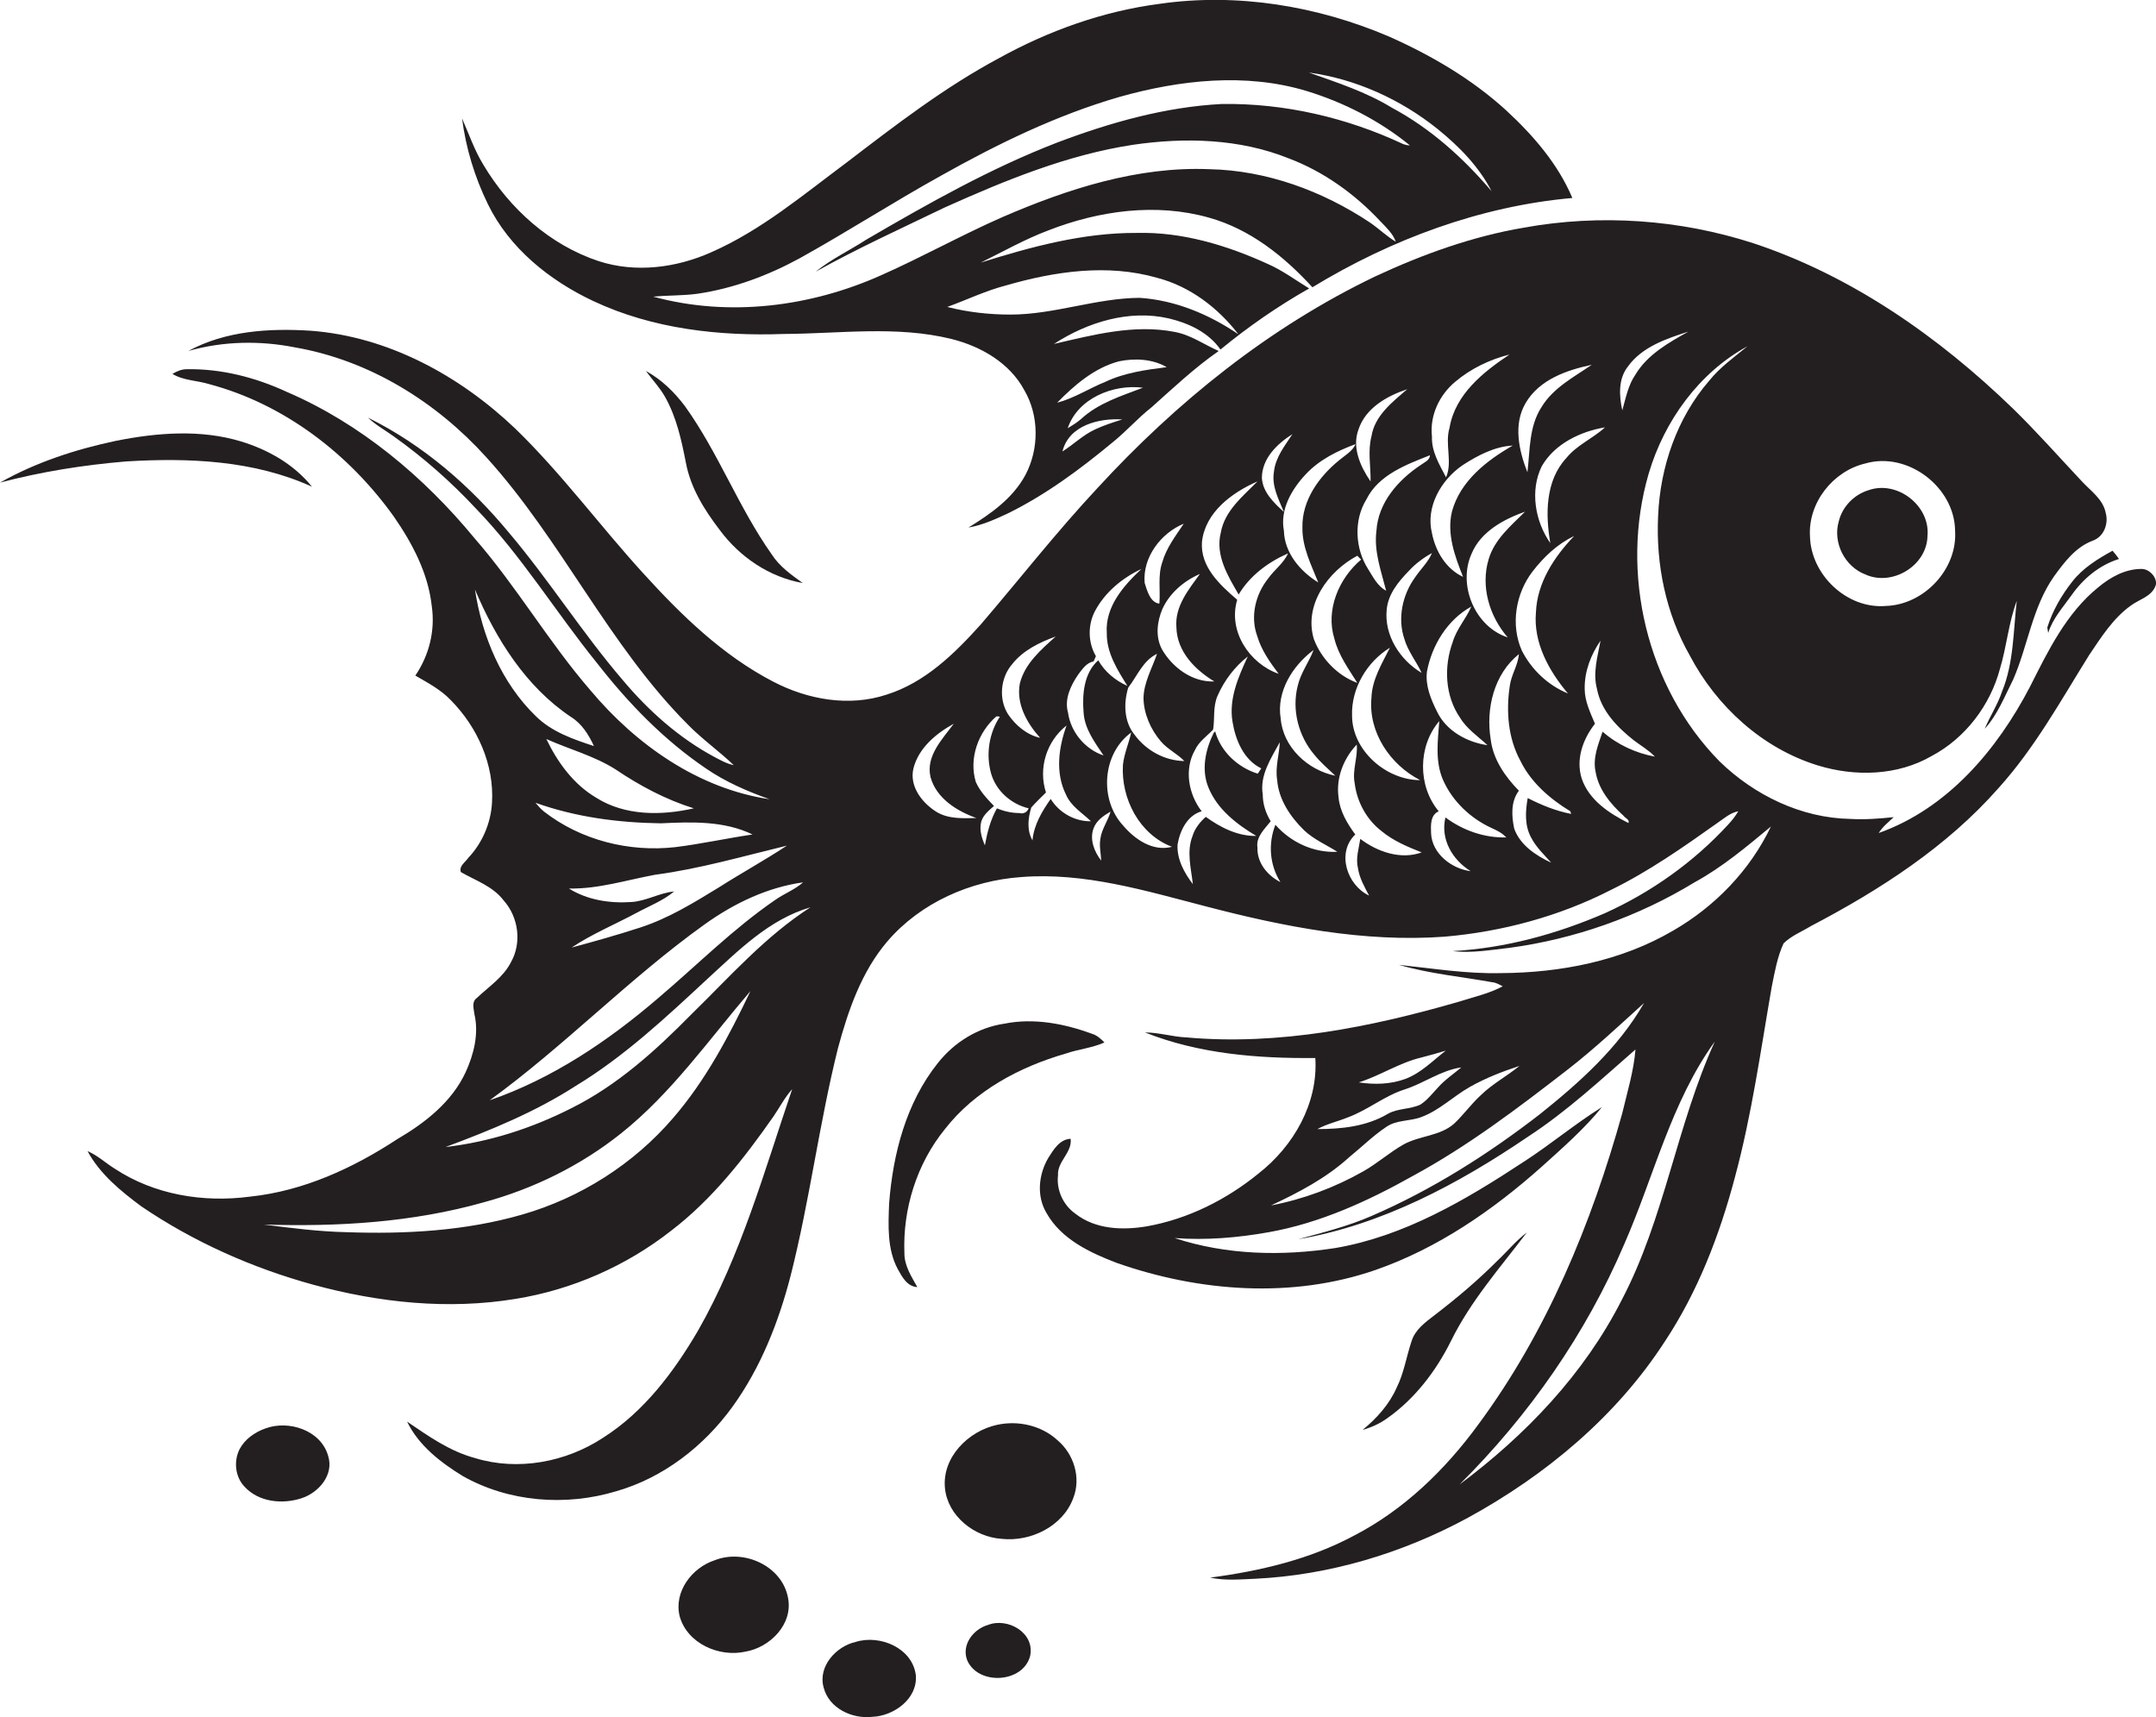<?xml version="1.0" encoding="utf-8"?>
<!-- Generator: Adobe Illustrator 19.2.0, SVG Export Plug-In . SVG Version: 6.00 Build 0)  -->
<svg version="1.1" id="Layer_1" xmlns="http://www.w3.org/2000/svg" xmlns:xlink="http://www.w3.org/1999/xlink" x="0px" y="0px"
	 viewBox="0 0 734 584.7" enable-background="new 0 0 734 584.7" xml:space="preserve">
<g>
	<path fill="#231F20" d="M202,102.5c20.2,9.5,42.9,12,64.9,11.2c19-0.1,38.3-2.9,57,1.7c10,2.5,19.8,8.1,24.8,17.4
		c5.1,8.7,5.1,20,0.4,28.9c-4.3,8-11.9,13.3-19.4,17.9c4.7-0.8,9.1-2.8,13.4-4.8c13-6.4,24.7-15.1,35.8-24.3
		c4.6-3.7,8.5-8.2,13.1-11.8c7.4-6.6,14.7-13.5,22.9-19.2c-5-2.2-9.5-5.5-15-6.5c-13.8-2.7-27.7,1-41.1,4.1
		c11.4-7.4,25.6-11.8,39.1-8.7c6.7,1.6,13.5,4.7,17.6,10.6c9.5-7.8,19.6-14.8,30.2-20.8c-4.6-2.8-9-6.1-14-8.3
		c-14-6.4-29.2-11-44.7-10.6c-18.2-0.1-35.9,4.7-53.1,10.1c7.7-3.8,15.1-8,23.1-11c17.2-6.7,36.6-9.4,54.6-4.3
		c14,3.9,25.6,13.2,35.2,23.7c26.8-16.3,57.1-27.6,88.5-30.4c-4.9-11.6-13.3-21.3-22.5-29.8c-11.7-10.7-25.6-18.8-40-25.2
		C448.4,2,421.2-2.5,394.8,1.3c-19.2,2.5-37.7,9.1-54.7,18.5c-18.5,9.9-35.1,22.7-51.7,35.4c-14.8,11-29.2,23.2-46.3,30.7
		c-11.9,5.3-25.7,7.1-38.3,3C187.2,83.4,173.4,71,164.5,56c-3-4.9-4.9-10.5-7.2-15.7c1.3,10.1,4.3,20,8.8,29.2
		C173.4,84.5,187.1,95.5,202,102.5z M372.8,146.2c-4.1,1.9-7.3,5.1-11.1,7.5c2.2-8.9,12.4-11.4,20.4-10.9
		C378.9,143.8,375.8,144.8,372.8,146.2z M368,142.7c-1.4,1.2-2.9,2.1-4.5,3.1c3.4-10.2,15.5-15.1,25.6-13.8
		C381.8,134.8,373.9,137.2,368,142.7z M381,123c5.4-1.1,11.4-0.8,16.2,2c-7.1,0.9-14.4,1.9-20.9,5c-5.5,2.2-10.6,5.6-16.4,7.1
		C365.8,131.1,372.6,125.2,381,123z M342.4,97.2c16.6-4.8,34.6-7.5,51.6-2.6c11.1,2.9,20.7,10.2,27.6,19.2
		c-10-6.8-21.5-11.6-33.6-12.4c-14.9,0.1-29.1,5.7-44,5.7c-7.2,0-14.5-0.8-21.5-2.6C329.1,102.1,335.5,99,342.4,97.2z M489.4,43.9
		c7.3,5.9,14.1,12.8,18.4,21.2c-9.6-11.3-20.8-21.4-33.9-28.4c-8.8-5.4-18.7-8.6-28.3-12C461.6,26.9,476.8,33.8,489.4,43.9z
		 M237.5,100c12.2-1.8,24-6.2,34.8-12.1c16.2-9,31.7-19,47.9-28c19.4-10.9,39.5-20.7,60.9-26.9c20.6-5.8,43-8.3,63.8-2
		c12.7,3.9,24.8,10.1,35.1,18.5c-0.8,0-1.6-0.2-2.4-0.5C458.4,40,437.2,35.1,416,35.4c-19.3,1-38,6.3-56,13.1
		c-22.8,8.8-44,20.8-65.1,33.1c-5.7,3.7-11.9,6.6-17.2,10.9c14.3-8,29.3-14.8,44-21.9c20.5-9.2,41.7-17.9,64-21.3
		c17.7-2.6,36.3-2.1,53,4.6c11.9,4.5,22.5,12.1,31.2,21.4c2,2.1,4.3,4.2,5.3,7c-3.2-1.9-5.8-4.5-8.9-6.6
		c-16.1-10.7-35.1-17.7-54.6-18.1c-24.4-1-48.2,6.7-70.4,16.3C327.4,80,314,87.5,300,93.7c-24.1,10.8-51.9,14.3-77.6,7.3
		C227.4,100.5,232.5,100.7,237.5,100z"/>
	<path fill="#231F20" d="M729,193.7c-5.5,0-10.5,2.8-14.6,6.2c-10.9,8.8-17.1,21.6-23.3,33.9c-11.2,21.5-28.1,41.5-51.5,49.8
		c1.3-2.1,3.3-3.7,5.1-5.4c-4.9,0.5-9.9,0.9-14.8,0.6c-16.7-0.3-32.7-8.1-44.5-19.6c-24.8-25.2-34-64.2-24.1-98
		c5.3-17.9,17.1-34.3,33.6-43.3c-4.5,3.7-9.3,7.1-13,11.7c-11,12.7-16.7,29.4-17.4,46c-0.8,16.5,2.6,33.2,10.8,47.6
		c9.1,17.3,24.7,31.6,43.6,37.4c12.7,3.9,27.1,3.5,38.7-3.2c11.5-6.1,20-17.3,23.3-29.8c2.3-7.6,2.9-15.6,5.7-23
		c-1.2,10.3-1,21-5,30.8c-1.5,4.5-4.1,8.4-5.9,12.7c4.4-4.8,6.8-11.1,9.7-16.8c5-11.5,6.5-24.6,13.9-35.1c3.5-4.8,7.3-9.9,13.1-12.1
		c3.8-1.3,5.5-5.7,4.5-9.4c-0.9-4.8-5.2-7.6-8.3-11c-7.7-8.2-15.2-16.7-23.3-24.6c-25.2-24.4-54.9-45.2-88.4-56.3
		c-25.1-8.1-52.1-10-78.1-5.3c-17.6,3-34.5,9.1-50.6,16.6c-36.1,17.3-67.7,42.8-94.7,72.2c-13.9,14.9-26.4,30.9-39.6,46.3
		c-9,10-19,19.8-32.1,23.9c-12.7,4.2-26.8,1.7-38.5-4.4c-17.2-8.9-31.3-22.6-44.2-36.8c-14.8-16.2-27.9-34.1-43.7-49.4
		c-18.9-18-43.2-31.3-69.6-33.3c-14.1-0.9-29,0-41.7,6.9c11.9-3.4,24.5-3.6,36.5-1.2c25.2,4.4,47.9,18.5,64.9,37.3
		c25.7,28.3,41.7,64.1,68.8,91.2c4.8,4.9,10.5,8.9,15.5,13.7c-2.4-0.5-4.5-1.7-6.6-2.8c-12.1-6.5-22.5-15.8-31.3-26.3
		c-13.7-16-24.9-33.8-38.5-49.9c-13.3-16.1-29.3-30-48.1-39.3c2.6,2.5,5.9,4.3,8.8,6.4c10.1,7.2,19.4,15.4,27.8,24.4
		c15.6,16.1,27.3,35.4,41.4,52.8c10.6,13.6,22.7,26.1,37,35.8c6.7,4.6,14.1,7.8,21.7,10.5c-24.3-3.6-45.5-18.6-61-37.1
		c-14.2-16.4-25.1-35.3-39.4-51.7c-17.3-21-38.9-39.1-64-49.9c-10.6-4.9-22.2-7.9-34-7.7c-1.8,0-3.4,0.7-4.9,1.6
		c3.8,2.3,8.4,2.2,12.6,3.5c25.5,6.8,47.6,23.8,62.8,45.1c6.3,9.1,11.7,19.3,12.9,30.5c1.2,8.3-0.9,16.7-5.6,23.6
		c4.3,2.5,8.7,4.8,12.1,8.4c9,9.1,14.8,21.9,14,34.9c-0.4,7-3.3,13.7-8.1,18.8c-1,1.5-3.2,2.7-2.5,4.8c5,2.9,10.9,4.8,14.6,9.7
		c5,5.6,6.2,14.3,2.5,20.9c-2.6,5.2-7.6,8.4-11.7,12.3c-1.8,1.3-1,3.6-0.8,5.4c1.6,6.7-0.2,13.8-3,19.9
		c-4.7,10.1-13.8,17.2-23.2,22.7c-15.1,9.9-32,17.7-50.2,19.6c-15.8,2.1-32.5-0.6-46-9.5c-3.1-1.9-5.8-4.5-9.3-6
		c4.2,7.8,11.3,13.6,18.3,18.8c17.8,12.1,37.8,21,58.6,26.7c22.3,6.1,45.9,8.6,68.9,4.8c19.2-3.1,37.6-11.2,52.9-23.2
		c14-10.7,24.9-24.7,34.9-39c2.1-3.1,3.8-6.4,6.3-9.2c-9.5,27.9-17.4,56.6-32.1,82.3c-8.2,14-18.4,27.6-32.3,36.4
		c-12.6,8.3-29,11.4-43.6,6.9c-8.6-2.3-15.9-7.5-23.1-12.4c3.9,8.1,11.4,13.9,18.9,18.5c15.7,8.9,35.1,10.4,52.3,5.2
		c16.1-4.6,29.9-15.4,39.6-28.8c9.6-13.3,15.7-28.8,19.8-44.7c6.5-25.6,9.7-51.8,16.1-77.4c3.5-12.9,8-26,16.8-36.3
		c11.3-13.2,28.4-20.7,45.6-21.9c21.5-1.7,42.4,4.7,62.9,10c26.4,6.9,53.8,12.3,81.2,10.3c19.6-1.7,39-6.9,56.6-15.9
		c12.9-6.3,24.7-14.6,36.4-22.9c2.2-1.5,4.3-3.4,7-3.9c-1,1.7-2.2,3.2-3.6,4.7c-11.7,12.7-26.1,22.9-41.8,30
		c-16.4,7.1-33.9,11.9-51.8,12.9c6.4,0.8,12.9-0.4,19.3-1.1c22.2-3,43.8-10.6,63-22.3c9.5-5.2,17.7-12.1,26-19
		c-7.1,14.9-19.1,27.3-33.4,35.5c-17.6,10.3-38.3,14.3-58.5,14.4c-11.7,0.3-23.2-1.6-34.7-2.8c10.3,3,21.1,4,31.7,5.9
		c1.3,0.1,2.4,0.8,3.6,1.4c-4.7,2.5-9.8,3.6-14.8,5.2c-30,8.7-61.4,15-92.8,12.2c-4.8-0.2-9.4-1.7-14.2-1.7
		c18.4,7.3,38.4,8.9,58,8.7c1,15.4-7.4,30-19.3,39.3c-10.9,8.9-24,15.5-38,18c-8.3,1.4-17.5,1.1-24.4-4.3c-4.1-2.9-6.5-8-5.9-13.1
		c-0.3-4.7,4.9-7.7,4.3-12.4c-3.8,0.2-5.8,3.7-7.6,6.5c-3.3,5.6-4.1,13-0.6,18.8c5,8.9,14.8,13.5,24,17c28,9.8,59.5,12.2,87.9,2.4
		c21.3-7.4,40.1-20.4,56.8-35.3c7.1-6.4,14.4-12.8,20.4-20.2c-9.3,5.8-17.7,12.9-26.9,18.8c-19.6,12.9-40.5,25.2-63.9,29.2
		c-18.1,2.8-37.1,2.4-54.7-3.4c10.7,0.8,21.5-0.1,32.1-2c17.4-3.1,33.8-10.6,49.1-19.2c18.8-10.2,35.9-23.2,52.8-36.3
		c9-7,17.3-14.8,25.8-22.5c-8.7,15.2-21.9,27-35.4,37.8c-17.7,13.7-36.8,25.8-57.4,34.7c-8,3.5-16.5,5.6-24.9,7.9
		c28.5-4.9,54.5-18.8,78.2-34.9c13.2-8.6,24.8-19.4,36.6-29.7c-0.6,7.4-2.8,14.5-4.5,21.7c-10.5,37.7-25.7,74.5-49.1,106.1
		c-11.2,15.3-25.2,28.9-42.2,37.7c-15.1,8.1-32.1,12.1-49,14.3c5,1.1,10.2,0.6,15.2,0.4c25.4-1.2,50.3-8.7,72.6-20.8
		c26.5-14.5,50.5-34.5,67-60c11.2-16.9,18.6-36.1,23.8-55.7c5.8-21.4,8.8-43.3,12.6-65.1c1-5,1.9-10.1,4-14.7c2.6-2.6,6.2-4,9.3-5.9
		c23.5-12.3,46.3-27,63.9-47c12.3-13.6,21.2-29.8,30.8-45.2c4.1-6.1,8.2-12.6,14.2-16.9c2.8-2.1,6.8-3,8.3-6.4
		C735,197.4,732.1,193.6,729,193.7z M635,157.8c14.4-4.2,30.4,8,30.6,22.8c0.9,13.1-10.5,25.3-23.6,25.7
		c-13.2,1.1-25.5-10.6-25.8-23.7C615.5,171.2,624,160.4,635,157.8z M267.9,287.9c-7.6,5-15.6,9.4-23.3,14.3
		c-8.5,5.2-17.1,10.5-26.7,13.6c-7.7,2.5-15.5,4.7-23.3,6.8c6.9-4.6,14.6-7.8,21.9-11.7c4.4-2.4,9.2-4.2,13-7.4
		c-5.1,0.5-9.5,3.3-14.6,3.6c-7.3,0.5-15-0.7-21.2-4.6c10,0.2,19.6-2.9,29.4-4.7C238.2,295.8,253,291.5,267.9,287.9z M230,288.4
		c-15.7,1.8-32.2-2.3-44.8-12.1c-1.1-0.9-2-1.9-2.9-3c13.7,4.9,28.2,6.8,42.7,7c10.5-0.5,21.5-0.9,31.2,3.8
		C247.4,285.4,238.8,287.3,230,288.4z M209.5,261.9c8.3,5.6,17.1,10.3,26.7,13.3c-11,2.5-23.4,2.6-33.2-3.6
		c-7.8-4.6-13.2-12.1-17-20C193.8,255.1,202.2,257.3,209.5,261.9z M161.7,200.7c7.1,16.8,17.3,33.1,32.7,43.4c3.7,2.3,6,6,7.8,9.9
		c-7-2.3-14.3-4.8-19.7-10.1C170.8,232.6,164.1,216.7,161.7,200.7z M239.9,314.7c9.9-7.1,21.3-12.6,33.5-14.3
		c-2.8,2.5-6.4,3.8-9.5,6c-14.3,9.8-26.5,22.1-39.7,33.3c-17.1,14.7-36.1,27.5-57.5,34.9C192.2,356.1,214.2,333.1,239.9,314.7z
		 M229.1,380.7c-13.4,15.6-31.5,27.1-51.3,32.8c-19.4,5.6-39.8,6.7-59.8,6c-9.4-0.2-18.8-1.4-28.2-2.6c25.2,0.8,50.6-0.7,75-7.6
		c16.9-4.6,32.9-12.5,46.6-23.4c17.2-13.7,29.9-31.9,44.1-48.5C248.2,352.7,240.2,367.9,229.1,380.7z M235.5,345.2
		c-12.2,12.4-25.3,24.3-41,32.1c-13.4,6.8-27.9,11.5-42.8,13.2c15.3-5.7,30.5-11.9,44.3-20.8c16.5-10,30.7-23.3,44.8-36.4
		c10.5-9.6,21-20.3,35.1-24.4C260.5,318.8,248.4,332.6,235.5,345.2z M554.2,124.8c4.8-6.7,13.1-9.5,20.6-11.9
		c-6.8,3.8-13.9,7.8-18,14.6c-2.5,3.6-3.3,8-4.5,12.2C551.2,134.7,550.9,129,554.2,124.8z M527.8,184.9c-5.2-7.4-7-17.9-2.9-26.2
		c4.4-7.6,13.1-11.8,21.5-13.2c-4.1,3.8-9.6,6-13.2,10.5C526.1,163.7,526.1,175.1,527.8,184.9z M519.4,137.2c4.7-8,14-11.2,22.5-13
		c-6.1,4.2-13.1,7.8-17.1,14.4c-4.3,6.6-3.9,14.7-4.8,22.2C517.1,153.4,515.1,144.5,519.4,137.2z M513.3,217
		c-11.2-3.6-17.1-17.9-12.3-28.5c3.1-7.5,10.9-11.7,18.2-14.3c-4.8,4.8-10.4,9.4-12.4,16.2C504,199.7,507.1,209.9,513.3,217z
		 M478.1,217.5c1.2,4.2,4.1,7.7,5.9,11.6c-7.4-4.4-12.8-12.8-11.9-21.6c0.5-5.3,4-9.5,7.6-13.2c2.2-2.4,4.9-4.4,7.8-6
		c-1.3,3.1-3.8,5.4-5.7,8.2C477.5,202.4,475.7,210.4,478.1,217.5z M447.5,257c2.1,2.6,4.7,4.8,7.1,7.1c-9.4-1.9-17.8-9.7-18.6-19.5
		c-1.5-9.2,4.1-18,11.2-23.3c-1.6,4.2-4.4,7.8-5.4,12.2C439.7,241.7,442.1,250.7,447.5,257z M447.3,217.6
		c-3.5-11.6,4.8-23.1,14.8-28.4c0.4,0.4,0.8,0.9,1.3,1.3c-7.6,6.4-12.2,17.2-9.1,27c1.4,5.6,4.8,10.2,7.8,15
		C455.3,230,449.8,224.2,447.3,217.6z M473.2,220.5c-2.7,5.4-6.1,10.8-6.3,17.1c-1.1,11.7,6.4,22.8,16.6,28
		c-11.6,0-23.2-10.1-23.2-22C460,234.3,465.4,225.3,473.2,220.5z M485.8,228.6c1.7-9,7-17.6,15.1-22.1c-1.8,4.2-5,7.6-6.3,12
		c-3.1,8.4-2.7,18.4,2.5,25.9c2.3,3.8,6.1,6.3,9.3,9.3c-7-1-14.1-4.9-17.2-11.5C487.1,238,485.2,233.4,485.8,228.6z M495.4,130
		c5.3-4.5,11.8-7.6,18.5-9.3c-9,6-18.5,13.6-20.4,24.9c-1.7,5.6,1.1,11.7-1.2,16.9c-2.3-4.4-5-8.8-4.8-13.9
		C486.7,141.5,490,134.5,495.4,130z M497.9,158.4c5.1-3.3,10.9-6.4,17.1-6.7c-8.9,5.1-17.9,12.1-20.7,22.5c-1.8,7.6,1,15.2,3.8,22.2
		c-5.8-2.7-9.4-8.7-10.6-14.9C485.3,172.6,490.6,163.4,497.9,158.4z M483.7,158.3c-7.7,5.1-14.5,12.8-15.1,22.4
		c-0.9,7,1.6,13.7,3.3,20.4c-2.9-1.5-4.4-4.6-6.1-7.3c-4.5-7-5-16.7-0.6-23.8c4.1-8.3,13.5-11.8,21.6-15
		C486.8,156.7,484.9,157.4,483.7,158.3z M462.5,146.2c2.4-7.3,9.7-11.4,16.6-13.7c-5.1,4.4-11.1,9-12.2,16.1
		c-1.3,5-0.2,10.2-0.3,15.3C463.1,158.8,460.2,152.3,462.5,146.2z M461.5,151.2c-1.1,2.5-3.6,3.8-5.6,5.5
		c-6.9,5.6-12.7,13.7-12.5,22.9c-0.1,6.7,3,12.7,5.4,18.7c-6.2-3.8-11.5-10.1-11.7-17.6c-1.4-7.3,2.7-14.2,7.5-19.3
		C449.2,156.5,455.3,153.5,461.5,151.2z M440,147.8c-2.6,4-5.8,7.9-6.3,12.9c-0.8,4.8,1.6,9.3,3.4,13.6c-3.4-3.1-7.3-6.8-7.5-11.7
		C429.7,156,434.8,151.1,440,147.8z M409.2,184.5c1.1-10.1,10.2-16.8,18.9-20.6c-5,5.1-11.2,10-12.5,17.5c-1.9,7.6,2.4,14.7,6.1,21
		c3.8-6.4,10-11,16.8-14c-1.5,3.4-4.7,5.6-6.8,8.6c-4.3,5.4-6.1,12.9-3.7,19.5c1.4,4.8,4.3,8.9,7.3,12.9
		c-10-3.5-17.3-14.6-14.1-25.2C415.3,199.1,408.6,193,409.2,184.5z M400.5,213.6c0.2,8.2,6.3,14.4,12.9,18.4
		c-7.5,0.3-14.2-4.7-17.8-10.9c-2.3-4.3-1.7-9.4,0.1-13.7c2.5-5.5,7.3-9.6,12.8-12C404.7,200.7,399.9,206.4,400.5,213.6z
		 M395.2,252.4c2.3,2.7,5.6,4.2,8,6.7c-6.7-0.1-13-3.6-16.9-8.9c-3.7-4.5-3.8-10.8-2.2-16.1c3.1-4,5-9.2,9.8-11.5
		c-1.7,5-4.5,9.7-4.6,15.1C389.4,243,391.7,248.3,395.2,252.4z M403,178.3c-2.8,4.2-5.9,8.2-7.3,13.1c-1.6,4.6-0.6,9.4-1,14.1
		c-3.1-0.3-4.2-4.5-5-7C388.9,189.8,395.2,181.5,403,178.3z M367.1,229.6c1.4-1.8,2.8-4,5.2-4.4c0.3-0.6,0.5-1.2,0.8-1.8
		c-2.7-4.6-2.8-10.5-0.4-15.2c3.4-6.5,9.3-11.4,15.9-14.5c-6.1,5.7-12.4,12.9-11.8,21.8c-0.1,6.8,3.6,12.5,7,18
		c-4.1-1.8-7.7-4.8-9.9-8.7c-4.9,4.3-5.5,11.6-5,17.7c0.3,5.6,3.8,10.2,6.8,14.7c-6.3-2.1-11.2-8-12.1-14.6
		C362.3,238,364.5,233.4,367.1,229.6z M344.6,226.1c3.7-4.7,9.3-7.4,14.8-9.4c-5,4.5-10.5,9.2-12.2,16c-1.3,6.9,2.4,13.5,6.9,18.5
		c-4.5-1-8.3-4.2-10.9-8C339.9,238,340.6,230.7,344.6,226.1z M318.5,276.2c-4.8-3.1-9-8.7-7.5-14.7c1.8-6.9,7.7-11.8,13.7-15.1
		c-3.9,5.3-9.6,11-7.9,18.2c2,7.2,8.9,11.5,15.6,13.9C327.7,278.6,322.6,278.9,318.5,276.2z M347,276.8c-2.6,0-5.2-0.6-7.6-1.6
		c-2.2,3.9-3.3,8.2-4.1,12.6c-1.1-2.6-2-5.4-1.2-8.2c0.7-2.2,2.6-3.7,4.3-5.2c-2.4-2.5-4.8-5-6.2-8.2c-2.4-8,0.8-16.9,7-22.3
		c0.3,0,0.9,0,1.2,0.1c-3.7,5.6-4.8,12.8-3,19.3c1.7,6,6.9,10.5,12.8,11.9C349.7,276.5,348.5,277.2,347,276.8z M357.7,272
		c-3,4.3-5.7,8.8-6.2,14.1c-2-3.5-1.5-7.6-0.4-11.2c1.6-1.8,3.3-3.4,5-5.1c-2.7-8.2,0.2-17.5,7-22.8c-2.7,7.5-3.9,16.1-0.2,23.5
		c1.7,4,5.5,6.2,8.5,9.1C365.9,279.7,360.6,276.7,357.7,272z M374.9,293c-2.4-3.1-4-7.2-2.6-11c1-2.7,3.4-4.3,5.8-5.7
		c-0.9,3.2-3.1,6-3.5,9.4C374.2,288.1,374.8,290.6,374.9,293z M382.4,281.1c-8.2-8.8-7.2-24.5,2.7-31.7c-0.8,3.7-2.4,7.2-2.8,11
		c-0.7,11.5,5.6,23.7,16.7,27.9C392.5,290,386.4,285.8,382.4,281.1z M410.5,278.1c-2,1.8-3.7,3.9-4.5,6.5c-2.1,5.3-0.5,11,0.1,16.4
		c-2.9-3.8-5.5-8.5-5.2-13.5c0.8-4.7,3.3-9.9,8.2-11.3c-4.5-5.8-6-14.3-2.3-20.8c1.3-2.9,4-4.7,6.2-7c0.6-3.8-0.1-7.8,1.5-11.5
		c2.3-5.2,5.8-9.9,10.3-13.4c-3.2,6.9-6.5,14.4-5.2,22.2c1,6.2,3.8,13,9.8,15.9c-0.4,0.6-0.8,1.2-1.2,1.8
		c-6.8-2.1-12.6-7.5-14.5-14.4l-0.5,0.5c-2.8,5.7-4.3,12.5-1.8,18.6c3,7.4,9.6,12.5,16.3,16.5C421.3,284.7,415.5,281.7,410.5,278.1z
		 M434.2,280.8c-2.5,6.4-2,13.6,1.7,19.5c-4.4-2.2-8-6.6-7.8-11.7c-0.6-3.7,2.5-6.4,4.5-9c-1.7-2.8-2.7-5.9-2.7-9.1
		c-1.1-6.5,2.8-12.3,5.8-17.8c-0.2,4.3-1.6,8.5-0.9,12.8c0.5,6.7,4.5,12.6,9.2,17.2c3.3,3.1,7.5,4.9,11.3,7.3
		C447.1,290.4,439.4,286.7,434.2,280.8z M463.1,285.6c-0.5,3.3-1.6,6.6-0.8,9.9c0.5,3.4,2.2,6.4,3.8,9.4
		c-7.5-3.5-11.2-14.6-4.7-20.8c-2.8-3.8-5.3-8-5.7-12.7c-0.9-6.5,1.7-13.2,6.2-17.9c0.4,4.4-1.6,8.7-0.7,13.2
		c0.8,6.4,4.1,12.4,9.2,16.3c4,3.3,8.8,5.3,13.6,7.2C476.9,292.8,468.9,290,463.1,285.6z M492.1,278.3c-1.8,7.4,2.4,14.5,8.6,18.3
		c-6.5-0.8-13.2-6-13.5-12.9c-0.1-2.7-0.3-6.2,2.6-7.5c-7.2-8.6-7.1-22.2,0.2-30.7c-0.5,6.7-1.5,13.7,1.3,20.1
		c3.2,7.2,9.3,13,16.5,16.3c1.8,0.8,3.6,1.7,5,3.2C505.3,285.3,498,282.7,492.1,278.3z M521.3,285.2c1.7,3.3,4.4,5.8,6.8,8.5
		c-5.2-2.4-10.6-6-12.6-11.6c-0.9-4.3-1.2-9.2,1.6-12.9c-4.7-4.8-8.8-10.7-9.6-17.5c-1.7-10.4,1.1-22.2,9.6-29
		c-0.3,3.8-2.6,7-3.1,10.8c-1.3,8.6-0.6,17.8,3.6,25.5c3.6,7.4,10.1,13,17,17.2c0.1,0.2,0.2,0.7,0.3,0.9c-5.2-1-10.1-3-14.8-5.4
		C519.3,276.2,519,281.1,521.3,285.2z M522.9,208.5c-0.9,10.3,4.4,19.9,10.9,27.6c-6.8-2.8-12.4-8.1-15.7-14.6
		c-3.9-8.8-2.1-19.5,3.7-27c3.8-4.9,8.4-9.3,14.1-12C529.1,189.6,523.3,198.4,522.9,208.5z M543.2,262.7c1,6.1,5.1,11,9.5,15
		c0.5,0.8,2.2,1.3,1.7,2.5c-6.6-3.3-13.4-7.8-15.9-15.1c-2.1-6.6,0.4-13.5,4.5-18.7c-1.6-3.8-3.5-7.7-3.5-11.9
		c-0.1-5.9,2.1-11.6,5.4-16.4c-1,5.4-2.7,11-1.2,16.5c1.4,7.4,6.9,13,12.6,17.5c2.4,1.8,5,3.3,7.1,5.5c-6.5-1.2-12.8-4.1-17.8-8.5
		C544.1,253.5,542.2,258,543.2,262.7z M484,360c2.8-0.7,5.5-1.5,8.2-2.3c-4.4,3.4-8.4,7.6-13.7,9.6c-5.1,1.9-10.7,2-15.9,1.2
		C469.9,366.2,476.4,361.8,484,360z M458.9,380.4c6.8-2.5,12.4-7.3,19.3-9.5c6.6-2.1,12.3-6.5,19.3-7.5c-2.6,2.2-5.6,4.2-7.9,6.8
		c-1.9,2-3.7,4.4-6.1,5.9c-3.5,1.6-7.6,1.2-11,3.1c-7.2,4.3-15.8,5.2-24,5.2C451.8,382.6,455.5,381.8,458.9,380.4z M504.2,372.8
		c-3.3,3-5.9,6.7-9.2,9.8c-4.8,4.2-11.6,4-17.1,7c-4.8,2.7-9,6.5-13.8,9.2c-9.7,5.5-20.4,9.5-31.4,11.6c9.4-4.4,18.8-9.3,26.6-16.4
		c4.2-3.4,8.1-7.3,12.6-10.3c3.5-2.5,8.1-1.9,12-3.4c6.2-2.3,10.9-7.1,16.6-10.3c5.3-3,11-5.2,16.8-7.1
		C513,366.4,508.1,369,504.2,372.8z M552.1,442.6c-12.8,25.2-32.7,46-55.2,62.8c23.6-23.5,43-51.2,56.1-81.9
		c10.1-23,15.9-48.3,30.8-68.9C570.8,383.1,566.7,414.8,552.1,442.6z"/>
	<path fill="#231F20" d="M262.7,188.7c-11.3-16-18.1-34.5-29.5-50.4c-3.6-4.8-8-9.1-13.3-12c2.1,2.9,4.7,5.6,6.5,8.8
		c3.9,6.9,5.6,14.7,7.1,22.4c1.6,8.6,6.3,16.1,11.5,22.9c6.8,9.2,16.9,16.1,28.3,18.1C269.4,195.7,265.4,192.9,262.7,188.7z"/>
	<path fill="#231F20" d="M106.2,165.7c-6.1-7.6-14.9-12.6-24.1-15.4c-13.8-4.2-28.7-3-42.7-0.2C25.7,153,12.2,157.4,0,164.3
		c14-3.7,28.5-6,42.9-7.2C64.2,155.8,86.5,156.7,106.2,165.7z"/>
	<path fill="#231F20" d="M635.1,195.6c9.1,4.1,20.9-3,21.1-13.1c1-10.3-10.3-19.1-20.1-15.6c-4.9,1.5-8.9,5.6-10.1,10.6
		C623.9,184.7,628,192.9,635.1,195.6z"/>
	<path fill="#231F20" d="M705.5,198c-3.7,4.7-6.7,9.9-8.5,15.6c0.1,0.5,0.2,1.5,0.3,1.9c1.5-4.9,5-8.7,7.9-12.8
		c4-5.7,9.5-10.3,16.2-12.4c-0.7-1-1.4-1.9-2.2-2.8C714.1,190.3,709.1,193.4,705.5,198z"/>
	<path fill="#231F20" d="M321.7,384.4c10.2-13.1,25.5-21.2,41.1-25.7c4.3-1.5,9-1.9,13.2-3.8c-1.2-1.2-2.5-2.4-4.1-2.9
		c-9.5-3.5-19.9-5.5-29.9-3.5c-9,1.3-17.1,6.3-22.7,13.4c-10.8,13.5-15.3,30.9-16.6,47.8c-0.3,7.5-0.7,15.5,2.9,22.3
		c1.5,2.7,3.2,6,6.7,6.2c-2-3.6-4.4-7.2-4.4-11.5C307.3,411.6,312.1,396.2,321.7,384.4z"/>
	<path fill="#231F20" d="M493.9,456.7c6.7-13.7,16.8-25.1,25.9-37.1c-3.7,2.8-6.7,6.5-10.1,9.7c-6.7,6.7-13.9,12.8-21.5,18.6
		c-3,2.3-6.4,4.8-7.6,8.6c-1.8,5.3-2.6,10.9-5.1,15.9c-2.5,5.7-6.8,10.5-11.6,14.4c2.9-0.8,5.8-2.1,8.3-3.9
		C481.6,476.3,488.8,466.9,493.9,456.7z"/>
	<path fill="#231F20" d="M360.1,490.4c-5.5-5.1-13.5-6.9-20.7-5.3c-9.7,2.1-18.7,11-17.7,21.5c0.9,9.5,10,16.7,19.3,17.3
		c9.9,1.1,20.9-4.3,24.4-13.9C368.1,503.1,365.6,495.1,360.1,490.4z"/>
	<path fill="#231F20" d="M90.4,486.3c-3.7,1.3-7.1,3.7-8.9,7.2c-2,4.1-1.4,9.4,1.8,12.7c4.8,5.2,12.8,6,19.3,3.9
		c5.9-1.9,11.2-8,9.1-14.5C109.2,486.9,98.3,483.4,90.4,486.3z"/>
	<path fill="#231F20" d="M243.3,531.2c-7.7,2.5-14,10.7-11.9,19.1c2.6,9.3,13.5,14,22.4,12c8.3-1.4,16.2-9.3,14.5-18.2
		C266.4,533.2,253.3,527.2,243.3,531.2z"/>
	<path fill="#231F20" d="M336.4,553.2c-5,1.4-9.2,6.8-7.1,12.1c3.8,8.6,19,7.7,21.4-1.5C352.4,555.9,343.1,550.6,336.4,553.2z"/>
	<path fill="#231F20" d="M291.3,559c-6.7,1.5-12.9,8.4-10.9,15.5c1.8,7.1,9.7,10.8,16.6,10c7.3-0.3,15.4-6.1,14.8-14.1
		C310.7,561.1,299.6,556.4,291.3,559z"/>
</g>
</svg>
